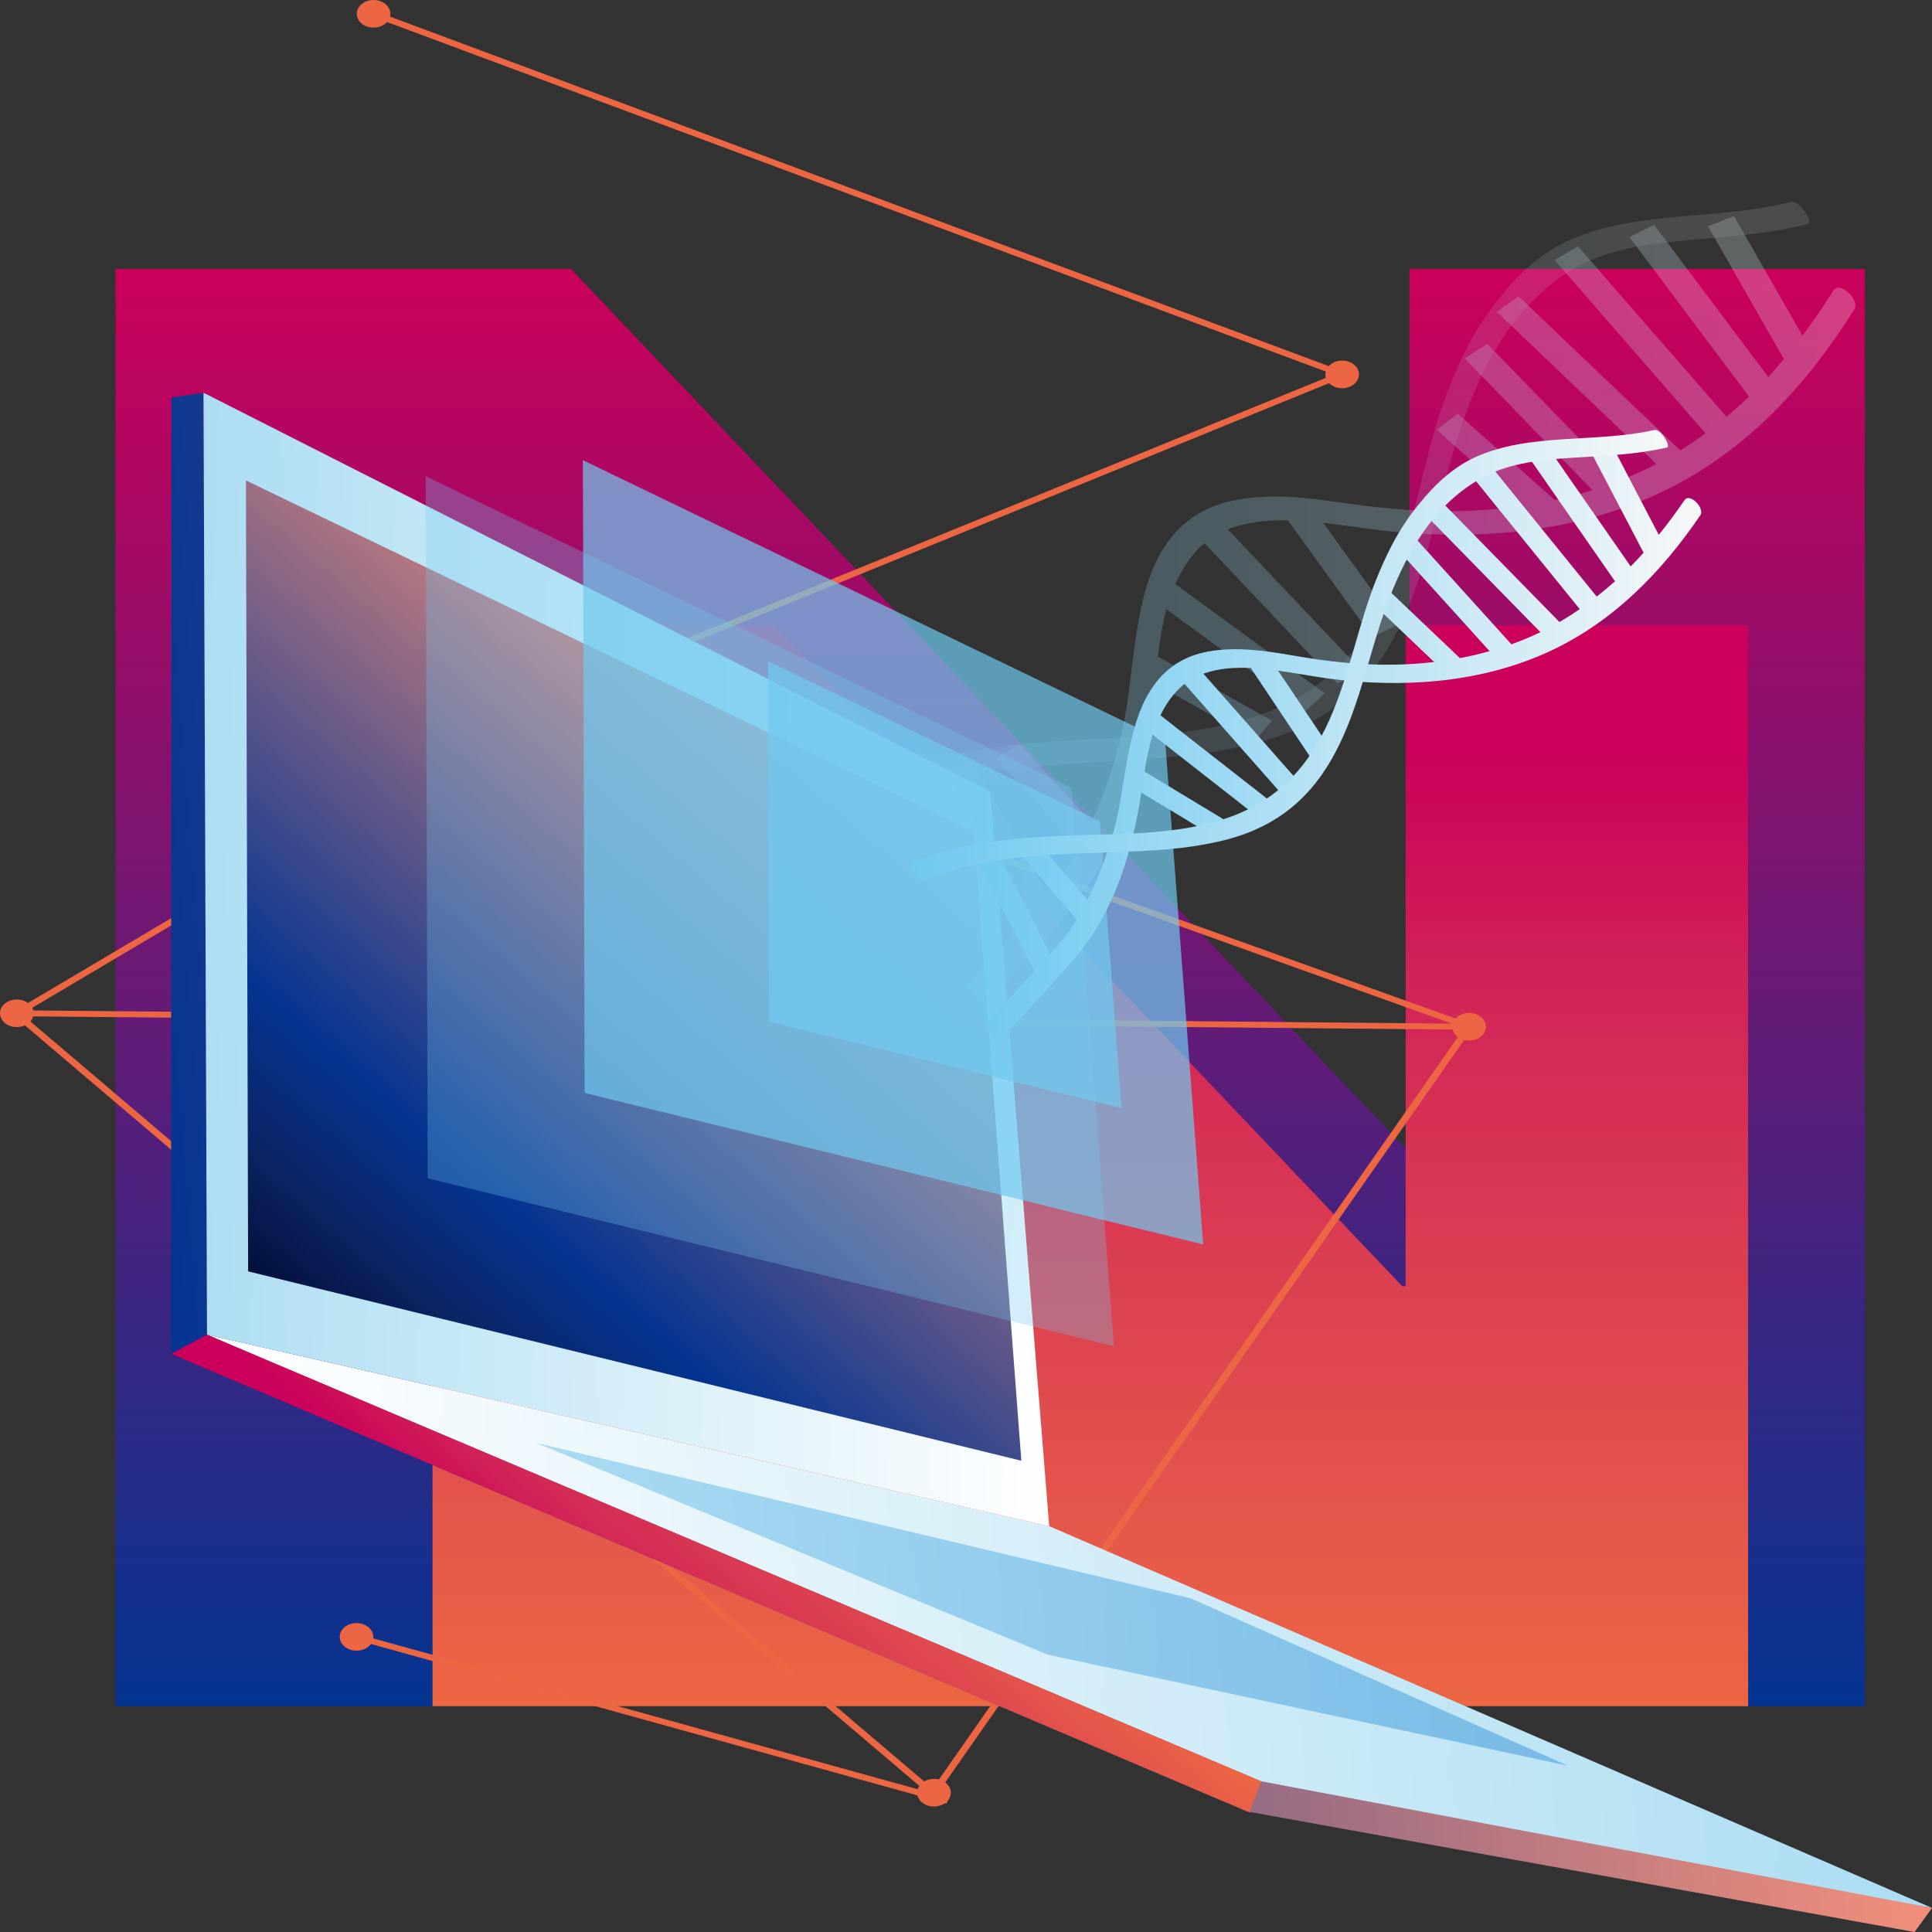 <svg width="80" height="80" viewBox="0 0 80 80" fill="none" xmlns="http://www.w3.org/2000/svg">
<rect x="0" y="0" width="80" height="80" fill="#333333" stroke="none"/>
<path d="M4.784 11.136H23.64L58.172 47.523H58.364V11.136H77.221V70.65H4.784V11.136Z" fill="url(#paint0_linear)"/>
<path d="M17.911 25.893H32.089L58.061 53.259H58.206V25.893H72.385V70.65H17.911V25.893Z" fill="url(#paint1_linear)"/>
<path d="M38.105 73.902C37.883 74.162 37.96 74.516 38.272 74.699C38.584 74.881 39.02 74.818 39.243 74.562C39.465 74.302 39.388 73.948 39.076 73.766C38.76 73.583 38.324 73.643 38.105 73.902Z" fill="#EC6643"/>
<path d="M0.127 41.628C-0.095 41.884 -0.018 42.242 0.294 42.425C0.611 42.607 1.042 42.544 1.265 42.288C1.487 42.032 1.41 41.674 1.098 41.491C0.782 41.309 0.35 41.372 0.127 41.628Z" fill="#EC6643"/>
<path d="M55.008 15.175C54.785 15.431 54.862 15.789 55.175 15.971C55.491 16.154 55.923 16.09 56.145 15.834C56.367 15.578 56.291 15.22 55.978 15.038C55.666 14.855 55.23 14.915 55.008 15.175Z" fill="#EC6643"/>
<path d="M60.263 42.186C60.04 42.442 60.117 42.8 60.429 42.983C60.742 43.165 61.178 43.102 61.4 42.846C61.622 42.59 61.545 42.232 61.233 42.049C60.921 41.867 60.485 41.93 60.263 42.186Z" fill="#EC6643"/>
<path d="M22.208 28.545C21.985 28.801 22.062 29.159 22.375 29.342C22.687 29.524 23.123 29.461 23.345 29.205C23.567 28.949 23.491 28.591 23.178 28.409C22.866 28.226 22.43 28.286 22.208 28.545Z" fill="#EC6643"/>
<path d="M14.195 67.45C13.973 67.706 14.05 68.064 14.362 68.247C14.674 68.429 15.11 68.366 15.332 68.11C15.555 67.85 15.478 67.496 15.165 67.314C14.849 67.131 14.417 67.194 14.195 67.45Z" fill="#EC6643"/>
<path d="M14.9 0.242C14.678 0.502 14.755 0.856 15.067 1.039C15.379 1.221 15.815 1.158 16.038 0.902C16.26 0.646 16.183 0.288 15.871 0.105C15.555 -0.077 15.123 -0.017 14.9 0.242Z" fill="#EC6643"/>
<path d="M22.839 28.758L22.719 28.983L60.775 42.623L60.895 42.398L22.839 28.758Z" fill="#EC6643"/>
<path d="M22.692 28.775L0.608 41.858L0.783 42.057L22.867 28.974L22.692 28.775Z" fill="#EC6643"/>
<path d="M0.696 41.835L0.693 42.081L60.824 42.638L60.828 42.393L0.696 41.835Z" fill="#EC6643"/>
<path d="M55.51 15.397L22.71 28.766L22.844 28.986L55.643 15.617L55.51 15.397Z" fill="#EC6643"/>
<path d="M60.708 42.453L38.542 74.167L38.802 74.289L60.968 42.575L60.708 42.453Z" fill="#EC6643"/>
<path d="M0.78 41.889L0.564 42.06L38.789 74.563L39.004 74.392L0.78 41.889Z" fill="#EC6643"/>
<path d="M14.717 67.896L39.196 74.678L39.29 74.446L14.811 67.664L14.717 67.896Z" fill="#EC6643"/>
<path d="M15.53 0.458L15.406 0.682L55.52 15.616L55.644 15.392L15.53 0.458Z" fill="#EC6643"/>
<path d="M43.446 63.195L80 79.004L51.681 74.527L10.513 57.125L8.572 55.266L43.446 63.195Z" fill="url(#paint2_linear)"/>
<path d="M7.097 16.459L8.427 16.262L8.572 55.266L10.099 55.925L52.22 73.758L80 79.004L79.277 80L51.664 75.014L7.084 56.058L7.097 16.459Z" fill="url(#paint3_linear)"/>
<path d="M49.291 66.18L64.923 73.113L43.395 68.52L22.199 59.746L49.291 66.18Z" fill="url(#paint4_linear)"/>
<path d="M8.427 16.262L41 32.78L43.446 63.195L8.572 55.266L8.427 16.262Z" fill="url(#paint5_linear)"/>
<path d="M40.32 34.436L10.184 19.893L10.274 52.645L42.291 60.486L40.32 34.436Z" fill="url(#paint6_linear)"/>
<path opacity="0.3" d="M44.374 32.629L17.628 19.722L17.71 48.789L46.123 55.746L44.374 32.629Z" fill="#6FC9F0"/>
<path opacity="0.7" d="M48.248 30.692L24.136 19.055L24.209 45.256L49.821 51.529L48.248 30.692Z" fill="#6FC9F0"/>
<path opacity="0.7" d="M45.541 34.008L31.803 27.377L31.846 42.309L46.439 45.88L45.541 34.008Z" fill="#6FC9F0"/>
<path d="M8.572 55.266L7.084 56.058L51.745 75.05L52.22 73.758L8.572 55.266Z" fill="url(#paint7_linear)"/>
<g opacity="0.5">
<path opacity="0.5" d="M75.917 12.028C75.519 12.663 75.091 13.291 74.634 13.898L71.803 8.947L70.721 9.365L73.868 14.866C73.659 15.118 73.441 15.364 73.219 15.61L68.489 9.309L67.472 9.821L72.423 16.42C72.124 16.708 71.812 16.988 71.491 17.259L65.342 10.2L64.372 10.768L70.623 17.943C70.302 18.178 69.973 18.406 69.627 18.62C69.61 18.631 69.593 18.641 69.576 18.651L62.88 12.27L61.973 12.908L68.588 19.213C68.1 19.465 67.596 19.694 67.078 19.897L61.584 14.234L60.652 14.845L65.941 20.297C65.432 20.455 64.911 20.592 64.385 20.707L60.365 17.132L59.489 17.796L63.033 20.946C62.371 21.041 61.704 21.107 61.024 21.142C59.215 21.234 57.398 21.083 55.615 20.823C54.101 20.602 52.553 20.409 51.035 20.732C48.697 21.23 47.764 23.037 47.333 24.816C46.99 26.223 46.884 27.668 46.678 29.093C46.435 30.777 45.913 32.457 45.203 34.054L42.197 30.808L41.248 31.401L44.686 35.11C44.322 35.759 43.852 36.376 43.352 36.976L40.278 31.556L39.196 31.97L42.556 37.906C42.377 38.109 42.197 38.316 42.026 38.516C41.428 39.218 40.816 39.913 40.196 40.6C39.888 40.941 40.705 41.779 41.064 41.379C41.958 40.39 43.95 38.043 43.95 38.043C44.211 37.723 44.472 37.401 44.729 37.078C46.593 34.71 47.375 31.735 47.743 28.966C47.773 28.749 47.799 28.528 47.824 28.303L51.989 30.647L52.665 29.84L47.948 27.188C48.025 26.532 48.128 25.868 48.299 25.23L54.063 29.44L54.858 28.71L48.667 24.184C48.868 23.728 49.124 23.293 49.462 22.9C49.59 22.749 49.727 22.616 49.877 22.493L55.384 28.314L56.329 27.714L50.839 21.918C51.604 21.613 52.481 21.525 53.387 21.546L53.344 21.567L56.825 26.381L57.851 25.882L54.79 21.648C55.726 21.753 56.65 21.907 57.462 21.992C61.379 22.402 65.389 22.006 68.836 20.36C72.41 18.651 74.925 15.771 76.784 12.81C77.028 12.428 76.182 11.61 75.917 12.028Z" fill="url(#paint8_linear)"/>
<g opacity="0.5">
<path opacity="0.5" d="M36.515 33.25C39.068 32.11 41.919 31.777 44.776 31.591C47.346 31.422 49.988 31.37 52.442 30.65C58.711 28.812 58.903 22.69 60.327 18.206C61.148 15.613 62.482 12.634 65.291 11.059C66.629 10.308 68.276 10.091 69.853 9.951C71.547 9.796 73.24 9.691 74.878 9.27C75.091 9.214 74.527 8.267 74.159 8.361C71.094 9.147 67.566 8.67 64.735 10.066C63.346 10.751 62.337 11.94 61.541 13.073C60.733 14.22 60.194 15.487 59.745 16.753C58.142 21.304 58.262 27.573 52.002 29.657C49.496 30.492 46.674 30.503 44.019 30.675C41.18 30.861 38.332 31.212 35.801 32.345C35.54 32.457 36.22 33.383 36.515 33.25Z" fill="url(#paint9_linear)"/>
</g>
</g>
<path d="M69.751 20.711C69.417 21.199 69.067 21.679 68.686 22.146L66.634 18.216L65.774 18.518L68.058 22.886C67.887 23.079 67.707 23.269 67.523 23.454L64.03 18.427L63.217 18.806L66.873 24.069C66.629 24.286 66.377 24.5 66.116 24.703L61.537 19.055L60.759 19.48L65.415 25.223C65.159 25.398 64.889 25.57 64.615 25.732C64.603 25.738 64.586 25.745 64.573 25.756L59.544 20.623L58.818 21.104L63.786 26.177C63.397 26.366 62.995 26.531 62.584 26.679L58.471 22.132L57.723 22.588L61.682 26.963C61.28 27.075 60.87 27.174 60.451 27.251L57.424 24.37L56.718 24.872L59.386 27.412C58.869 27.472 58.339 27.51 57.813 27.521C56.393 27.552 54.982 27.395 53.597 27.152C52.421 26.949 51.215 26.763 50.018 26.98C48.175 27.317 47.384 28.71 46.991 30.093C46.678 31.187 46.546 32.313 46.341 33.419C46.097 34.727 45.631 36.032 45.028 37.264L42.783 34.664L42.022 35.106L44.587 38.081C44.28 38.579 43.895 39.053 43.484 39.513L41.257 35.204L40.397 35.502L42.834 40.214C42.689 40.372 42.539 40.527 42.398 40.681C41.907 41.214 41.411 41.748 40.902 42.27C40.65 42.53 41.261 43.203 41.556 42.898C42.287 42.144 43.92 40.351 43.92 40.351C44.134 40.106 44.348 39.86 44.558 39.614C46.088 37.804 46.798 35.495 47.174 33.338C47.204 33.169 47.23 32.994 47.26 32.819L50.441 34.741L50.993 34.124L47.392 31.948C47.474 31.44 47.576 30.921 47.73 30.426L52.1 33.843L52.746 33.289L48.051 29.619C48.222 29.268 48.436 28.931 48.714 28.63C48.821 28.514 48.932 28.412 49.051 28.321L53.169 32.99L53.926 32.541L49.83 27.896C50.437 27.675 51.125 27.626 51.835 27.661L51.801 27.675L54.366 31.513L55.183 31.145L52.925 27.77C53.657 27.872 54.371 28.012 55.004 28.096C58.052 28.503 61.199 28.279 63.949 27.068C66.8 25.812 68.853 23.612 70.405 21.339C70.606 21.048 69.973 20.388 69.751 20.711Z" fill="url(#paint10_linear)"/>
<path d="M38.272 36.45C40.303 35.615 42.544 35.415 44.784 35.331C46.798 35.253 48.868 35.271 50.805 34.762C55.765 33.461 56.111 28.679 57.368 25.205C58.095 23.198 59.232 20.897 61.481 19.725C62.555 19.167 63.846 19.034 65.082 18.957C66.411 18.872 67.737 18.827 69.028 18.532C69.199 18.494 68.784 17.743 68.498 17.806C66.074 18.353 63.333 17.904 61.079 18.936C59.972 19.441 59.147 20.35 58.484 21.22C57.817 22.1 57.355 23.076 56.962 24.058C55.559 27.581 55.452 32.485 50.492 33.976C48.508 34.576 46.302 34.52 44.22 34.601C41.996 34.685 39.756 34.899 37.742 35.727C37.537 35.808 38.037 36.544 38.272 36.45Z" fill="url(#paint11_linear)"/>
<defs>
<linearGradient id="paint0_linear" x1="41.001" y1="70.651" x2="41.001" y2="11.137" gradientUnits="userSpaceOnUse">
<stop stop-color="#043491"/>
<stop offset="1" stop-color="#CB005A"/>
</linearGradient>
<linearGradient id="paint1_linear" x1="45.149" y1="70.651" x2="45.149" y2="25.894" gradientUnits="userSpaceOnUse">
<stop stop-color="#EC6643"/>
<stop offset="0.186" stop-color="#E4554B"/>
<stop offset="0.647" stop-color="#D22657"/>
<stop offset="0.885" stop-color="#CB005A"/>
</linearGradient>
<linearGradient id="paint2_linear" x1="78.896" y1="65.263" x2="9.82" y2="70.814" gradientUnits="userSpaceOnUse">
<stop stop-color="#ABDDF2"/>
<stop offset="1" stop-color="white"/>
</linearGradient>
<linearGradient id="paint3_linear" x1="77.374" y1="46.318" x2="6.758" y2="51.993" gradientUnits="userSpaceOnUse">
<stop offset="0.012" stop-color="#F08E7B"/>
<stop offset="1" stop-color="#043491"/>
</linearGradient>
<linearGradient id="paint4_linear" x1="64.296" y1="65.307" x2="22.915" y2="68.633" gradientUnits="userSpaceOnUse">
<stop stop-color="#78BAE6"/>
<stop offset="1" stop-color="#AADCF2"/>
</linearGradient>
<linearGradient id="paint5_linear" x1="7.637" y1="39.306" x2="44.221" y2="40.56" gradientUnits="userSpaceOnUse">
<stop stop-color="#ABDDF2"/>
<stop offset="1" stop-color="white"/>
</linearGradient>
<linearGradient id="paint6_linear" x1="10.23" y1="52.605" x2="32.153" y2="27.348" gradientUnits="userSpaceOnUse">
<stop stop-color="#020F3B"/>
<stop offset="0.12" stop-color="#0C2463"/>
<stop offset="0.273" stop-color="#043491"/>
<stop offset="0.988" stop-color="#F08E7B"/>
</linearGradient>
<linearGradient id="paint7_linear" x1="23.4" y1="70.22" x2="34.031" y2="57.973" gradientUnits="userSpaceOnUse">
<stop offset="0.115" stop-color="#CB005A"/>
<stop offset="0.352" stop-color="#D22657"/>
<stop offset="0.814" stop-color="#E4554B"/>
<stop offset="1" stop-color="#EC6643"/>
</linearGradient>
<linearGradient id="paint8_linear" x1="39.193" y1="25.218" x2="76.829" y2="25.218" gradientUnits="userSpaceOnUse">
<stop stop-color="#6FC9F0"/>
<stop offset="1" stop-color="#F7F8F8"/>
</linearGradient>
<linearGradient id="paint9_linear" x1="35.741" y1="20.809" x2="74.922" y2="20.809" gradientUnits="userSpaceOnUse">
<stop stop-color="#6FC9F0"/>
<stop offset="1" stop-color="#F7F8F8"/>
</linearGradient>
<linearGradient id="paint10_linear" x1="40.406" y1="30.597" x2="70.447" y2="30.597" gradientUnits="userSpaceOnUse">
<stop stop-color="#6FC9F0"/>
<stop offset="1" stop-color="#F7F8F8"/>
</linearGradient>
<linearGradient id="paint11_linear" x1="37.692" y1="27.129" x2="69.067" y2="27.129" gradientUnits="userSpaceOnUse">
<stop stop-color="#6FC9F0"/>
<stop offset="1" stop-color="#F7F8F8"/>
</linearGradient>
</defs>
</svg>
